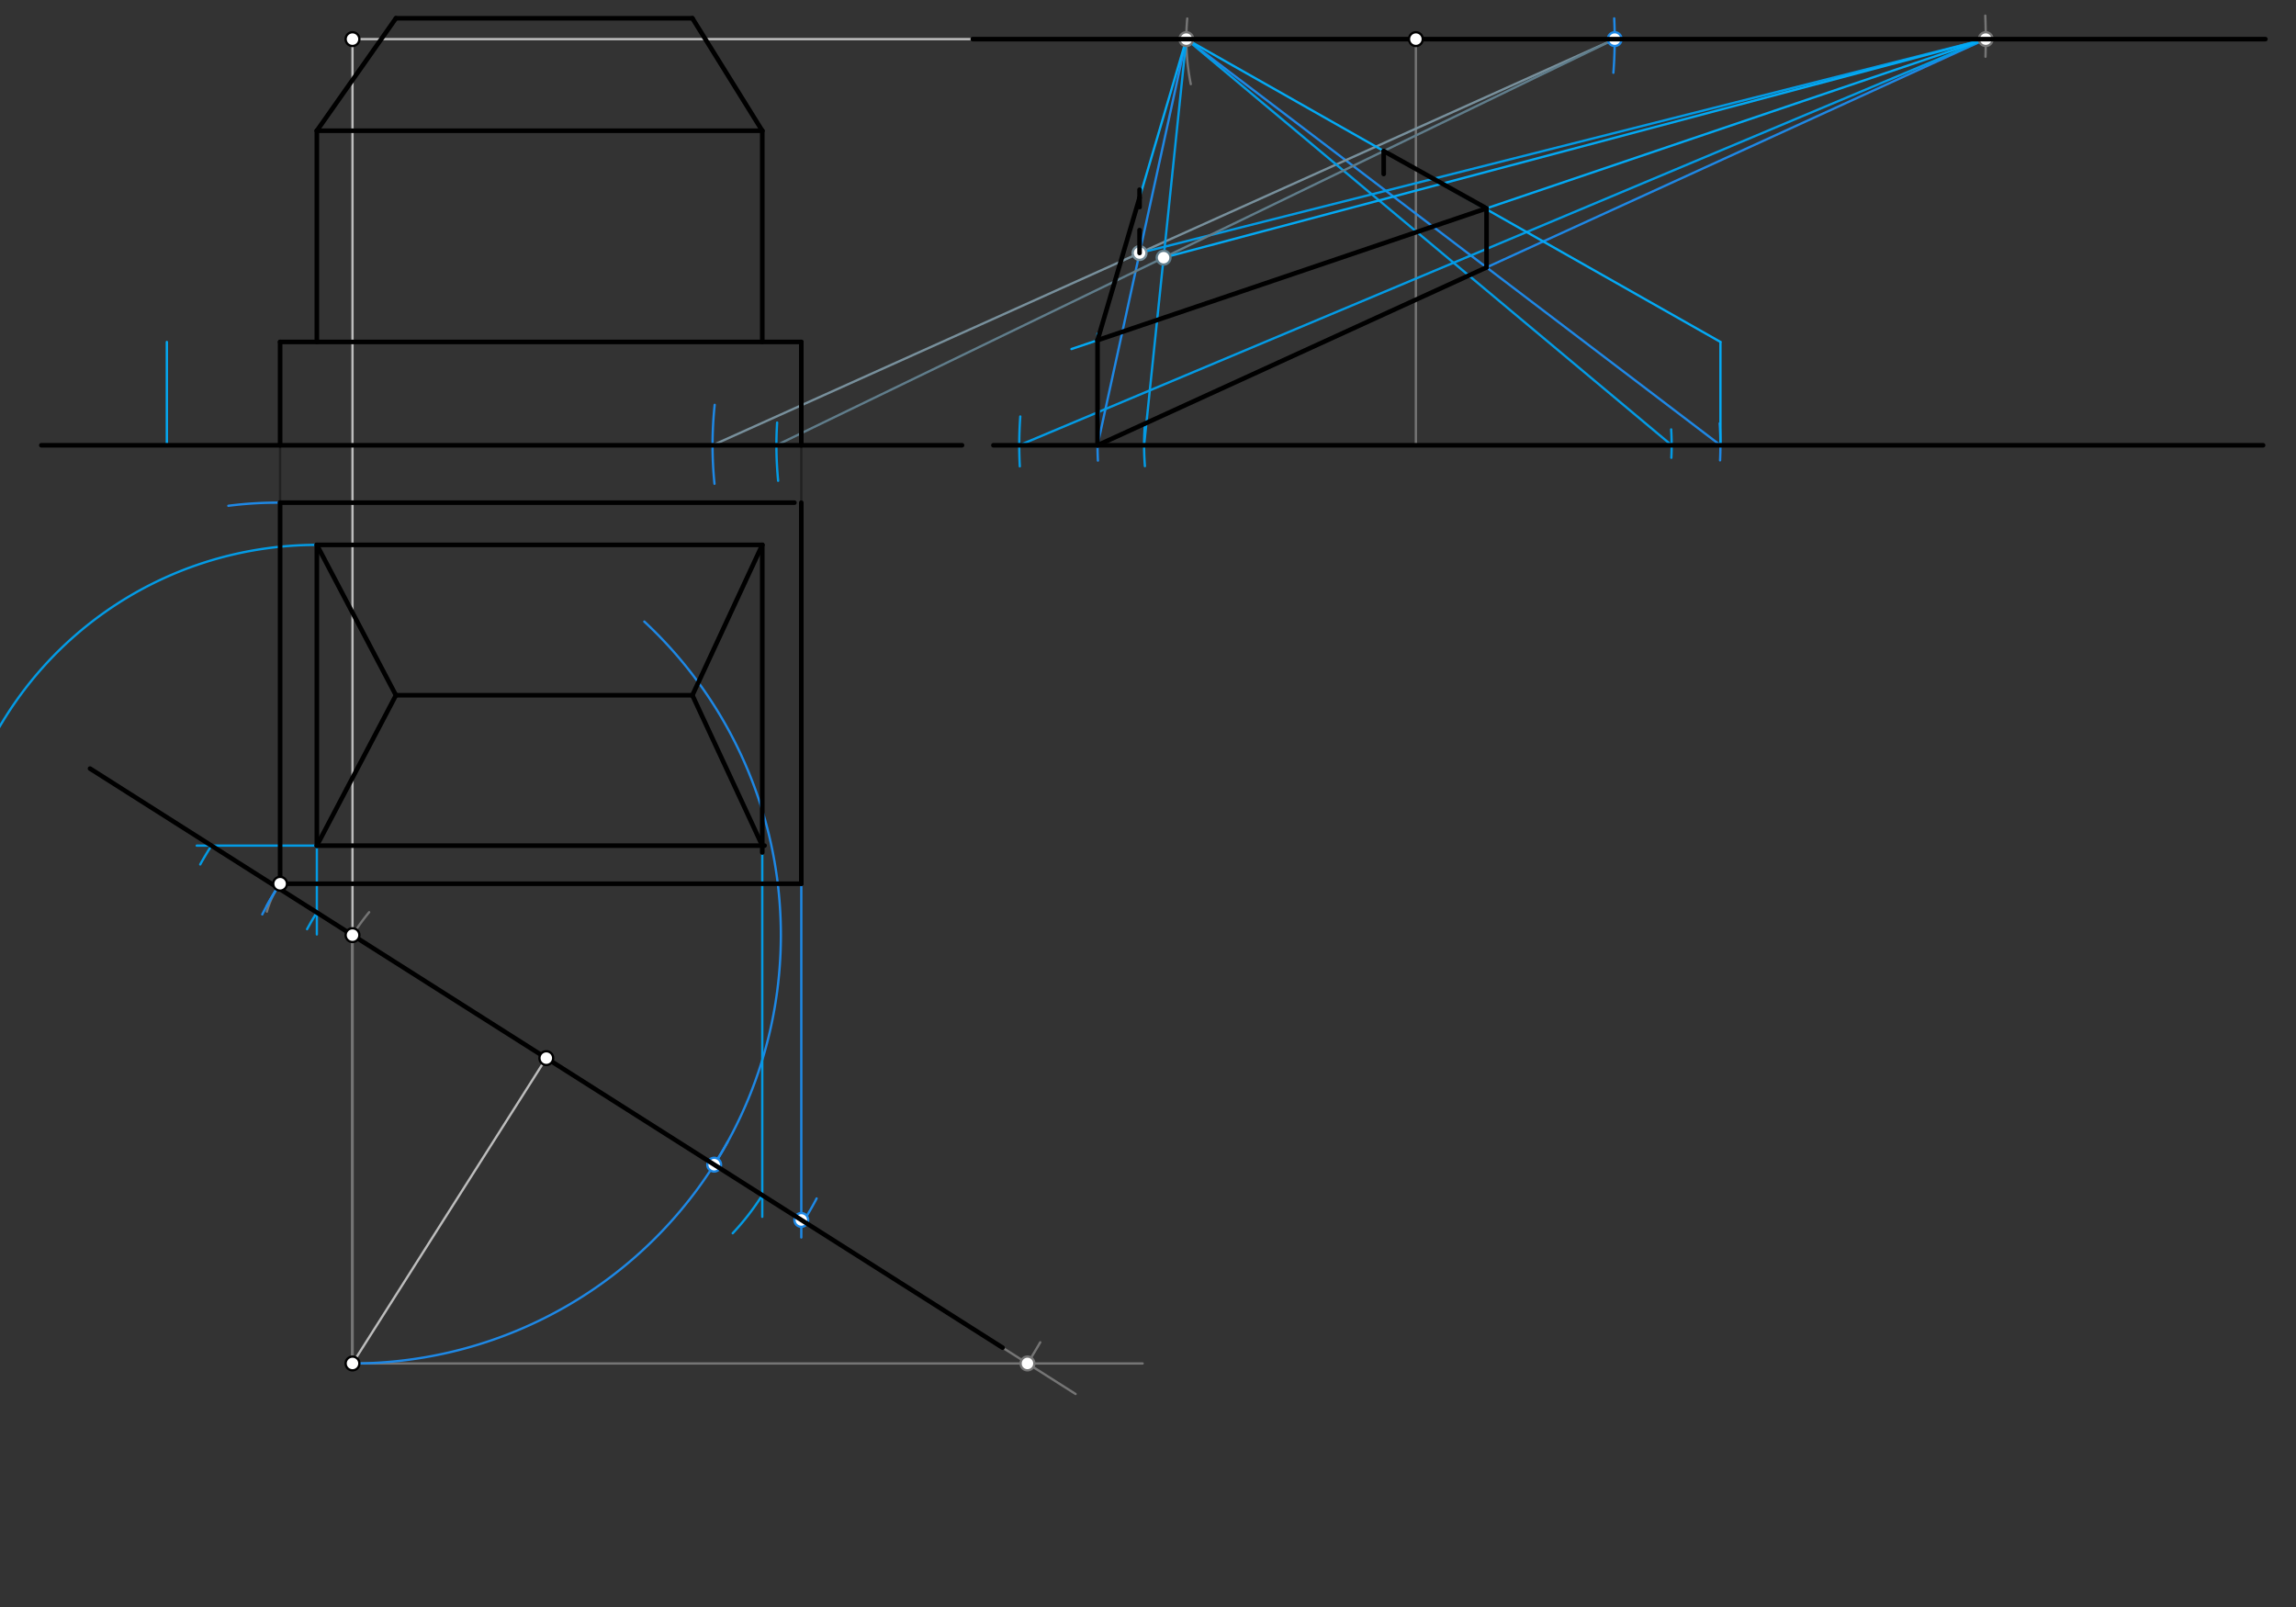 <svg xmlns="http://www.w3.org/2000/svg" class="svg--816" height="100%" preserveAspectRatio="xMidYMid meet" viewBox="0 0 1000 700" width="100%"><rect x="0" y="0" width="1000" height="700" fill="#333333" stroke="none"/><defs><marker id="marker-arrow" markerHeight="16" markerUnits="userSpaceOnUse" markerWidth="24" orient="auto-start-reverse" refX="24" refY="4" viewBox="0 0 24 8"><path d="M 0 0 L 24 4 L 0 8 z" stroke="inherit"></path></marker></defs><g class="aux-layer--949"><g class="element--733"><line stroke="#BDBDBD" stroke-dasharray="none" stroke-linecap="round" stroke-width="1" x1="138" x2="138" y1="302.85" y2="262.95"></line></g><g class="element--733"><line stroke="#212121" stroke-dasharray="none" stroke-linecap="round" stroke-width="1" x1="122" x2="122" y1="218.95" y2="148.95"></line></g><g class="element--733"><line stroke="#212121" stroke-dasharray="none" stroke-linecap="round" stroke-width="1" x1="122" x2="349" y1="148.95" y2="148.95"></line></g><g class="element--733"><line stroke="#212121" stroke-dasharray="none" stroke-linecap="round" stroke-width="1" x1="349" x2="349" y1="218.95" y2="148.95"></line></g><g class="element--733"><line stroke="#BDBDBD" stroke-dasharray="none" stroke-linecap="round" stroke-width="1" x1="237.94" x2="153.529" y1="460.915" y2="593.917"></line></g><g class="element--733"><line stroke="#BDBDBD" stroke-dasharray="none" stroke-linecap="round" stroke-width="1" x1="153.529" x2="153.529" y1="593.917" y2="17.042"></line></g><g class="element--733"><line stroke="#BDBDBD" stroke-dasharray="none" stroke-linecap="round" stroke-width="1" x1="153.529" x2="986.67" y1="17.042" y2="17.042"></line></g><g class="element--733"><line stroke="#757575" stroke-dasharray="none" stroke-linecap="round" stroke-width="1" x1="153.529" x2="497.67" y1="593.917" y2="593.917"></line></g><g class="element--733"><line stroke="#757575" stroke-dasharray="none" stroke-linecap="round" stroke-width="1" x1="436.67" x2="468.462" y1="587.042" y2="607.219"></line></g><g class="element--733"><line stroke="#757575" stroke-dasharray="none" stroke-linecap="round" stroke-width="1" x1="153.529" x2="153.529" y1="593.917" y2="407.042"></line></g><g class="element--733"><path d="M 447.503 593.917 A 248.206 248.206 0 0 0 453.071 584.708" fill="none" stroke="#757575" stroke-dasharray="none" stroke-linecap="round" stroke-width="1"></path></g><g class="element--733"><path d="M 864.667 6.815 A 248.207 248.207 0 0 1 864.759 24.715" fill="none" stroke="#757575" stroke-dasharray="none" stroke-linecap="round" stroke-width="1"></path></g><g class="element--733"><path d="M 153.529 407.343 A 99.976 99.976 0 0 1 160.768 397.357" fill="none" stroke="#757575" stroke-dasharray="none" stroke-linecap="round" stroke-width="1"></path></g><g class="element--733"><path d="M 518.636 36.648 A 99.975 99.975 0 0 1 517.099 8.064" fill="none" stroke="#757575" stroke-dasharray="none" stroke-linecap="round" stroke-width="1"></path></g><g class="element--733"><line stroke="#757575" stroke-dasharray="none" stroke-linecap="round" stroke-width="1" x1="616.67" x2="616.67" y1="17.042" y2="193.95"></line></g><g class="element--733"><path d="M 122 384.95 A 38.672 38.672 0 0 0 116.238 397.099" fill="none" stroke="#757575" stroke-dasharray="none" stroke-linecap="round" stroke-width="1"></path></g><g class="element--733"><path d="M 120.878 386.621 A 138.648 138.648 0 0 0 116.095 394.756" fill="none" stroke="#1E88E5" stroke-dasharray="none" stroke-linecap="round" stroke-width="1"></path></g><g class="element--733"><path d="M 120.878 386.621 A 138.648 138.648 0 0 0 114.23 398.313" fill="none" stroke="#1E88E5" stroke-dasharray="none" stroke-linecap="round" stroke-width="1"></path></g><g class="element--733"><path d="M 478.822 179.079 A 138.648 138.648 0 0 0 478.183 200.631" fill="none" stroke="#1E88E5" stroke-dasharray="none" stroke-linecap="round" stroke-width="1"></path></g><g class="element--733"><line stroke="#1E88E5" stroke-dasharray="none" stroke-linecap="round" stroke-width="1" x1="478.022" x2="516.695" y1="193.95" y2="17.042"></line></g><g class="element--733"><line stroke="#1E88E5" stroke-dasharray="none" stroke-linecap="round" stroke-width="1" x1="478.022" x2="864.877" y1="193.95" y2="17.042"></line></g><g class="element--733"><line stroke="#1E88E5" stroke-dasharray="none" stroke-linecap="round" stroke-width="1" x1="349" x2="349" y1="384.95" y2="539.042"></line></g><g class="element--733"><path d="M 355.67 522.042 A 132.653 132.653 0 0 1 349.94 531.998" fill="none" stroke="#1E88E5" stroke-dasharray="none" stroke-linecap="round" stroke-width="1"></path></g><g class="element--733"><path d="M 748.979 184.409 A 132.653 132.653 0 0 1 749.16 200.532" fill="none" stroke="#1E88E5" stroke-dasharray="none" stroke-linecap="round" stroke-width="1"></path></g><g class="element--733"><line stroke="#1E88E5" stroke-dasharray="none" stroke-linecap="round" stroke-width="1" x1="749.323" x2="516.695" y1="193.95" y2="17.042"></line></g><g class="element--733"><path d="M 153.529 593.917 A 186.574 186.574 0 0 0 316.889 497.473" fill="none" stroke="#1E88E5" stroke-dasharray="none" stroke-linecap="round" stroke-width="1"></path></g><g class="element--733"><path d="M 311.055 507.319 A 186.574 186.574 0 0 0 280.623 270.753" fill="none" stroke="#1E88E5" stroke-dasharray="none" stroke-linecap="round" stroke-width="1"></path></g><g class="element--733"><path d="M 702.692 31.698 A 186.574 186.574 0 0 0 703.05 8.005" fill="none" stroke="#1E88E5" stroke-dasharray="none" stroke-linecap="round" stroke-width="1"></path></g><g class="element--733"><path d="M 122 218.95 A 167.674 167.674 0 0 0 99.455 220.32" fill="none" stroke="#1E88E5" stroke-dasharray="none" stroke-linecap="round" stroke-width="1"></path></g><g class="element--733"><path d="M 311.273 176.35 A 167.675 167.675 0 0 0 311.188 210.727" fill="none" stroke="#1E88E5" stroke-dasharray="none" stroke-linecap="round" stroke-width="1"></path></g><g class="element--733"><line stroke="#78909C" stroke-dasharray="none" stroke-linecap="round" stroke-width="1" x1="310.347" x2="703.269" y1="193.95" y2="17.042"></line></g><g class="element--733"><line stroke="#039BE5" stroke-dasharray="none" stroke-linecap="round" stroke-width="1" x1="496.327" x2="864.877" y1="110.215" y2="17.042"></line></g><g class="element--733"><line stroke="#039BE5" stroke-dasharray="none" stroke-linecap="round" stroke-width="1" x1="138" x2="138" y1="368.35" y2="407.042"></line></g><g class="element--733"><path d="M 138 397.488 A 118.368 118.368 0 0 0 133.746 404.749" fill="none" stroke="#039BE5" stroke-dasharray="none" stroke-linecap="round" stroke-width="1"></path></g><g class="element--733"><path d="M 498.635 185.06 A 118.369 118.369 0 0 0 498.651 203.045" fill="none" stroke="#039BE5" stroke-dasharray="none" stroke-linecap="round" stroke-width="1"></path></g><g class="element--733"><line stroke="#039BE5" stroke-dasharray="none" stroke-linecap="round" stroke-width="1" x1="498.301" x2="516.695" y1="193.95" y2="17.042"></line></g><g class="element--733"><line stroke="#039BE5" stroke-dasharray="none" stroke-linecap="round" stroke-width="1" x1="332" x2="332" y1="371.35" y2="530.042"></line></g><g class="element--733"><path d="M 332 520.612 A 111.405 111.405 0 0 1 319.13 537.199" fill="none" stroke="#039BE5" stroke-dasharray="none" stroke-linecap="round" stroke-width="1"></path></g><g class="element--733"><path d="M 727.861 187.05 A 111.404 111.404 0 0 1 727.941 199.401" fill="none" stroke="#039BE5" stroke-dasharray="none" stroke-linecap="round" stroke-width="1"></path></g><g class="element--733"><line stroke="#039BE5" stroke-dasharray="none" stroke-linecap="round" stroke-width="1" x1="728.075" x2="516.695" y1="193.95" y2="17.042"></line></g><g class="element--733"><line stroke="#039BE5" stroke-dasharray="none" stroke-linecap="round" stroke-width="1" x1="138" x2="85.67" y1="368.35" y2="368.35"></line></g><g class="element--733"><path d="M 92.09 368.35 A 172.744 172.744 0 0 0 87.203 376.541" fill="none" stroke="#039BE5" stroke-dasharray="none" stroke-linecap="round" stroke-width="1"></path></g><g class="element--733"><path d="M 444.382 181.421 A 172.743 172.743 0 0 0 444.171 203.133" fill="none" stroke="#039BE5" stroke-dasharray="none" stroke-linecap="round" stroke-width="1"></path></g><g class="element--733"><line stroke="#039BE5" stroke-dasharray="none" stroke-linecap="round" stroke-width="1" x1="443.927" x2="864.877" y1="193.95" y2="17.042"></line></g><g class="element--733"><path d="M 138 237.35 A 160.138 160.138 0 0 0 -13.46 345.487" fill="none" stroke="#039BE5" stroke-dasharray="none" stroke-linecap="round" stroke-width="1"></path></g><g class="element--733"><path d="M 338.468 184.075 A 160.138 160.138 0 0 0 338.913 209.427" fill="none" stroke="#039BE5" stroke-dasharray="none" stroke-linecap="round" stroke-width="1"></path></g><g class="element--733"><line stroke="#607D8B" stroke-dasharray="none" stroke-linecap="round" stroke-width="1" x1="338.163" x2="703.269" y1="193.95" y2="17.042"></line></g><g class="element--733"><line stroke="#03A9F4" stroke-dasharray="none" stroke-linecap="round" stroke-width="1" x1="506.797" x2="864.877" y1="112.24" y2="17.042"></line></g><g class="element--733"><line stroke="#03A9F4" stroke-dasharray="none" stroke-linecap="round" stroke-width="1" x1="122" x2="122" y1="193.95" y2="148.95"></line></g><g class="element--733"><line stroke="#03A9F4" stroke-dasharray="none" stroke-linecap="round" stroke-width="1" x1="72.67" x2="72.67" y1="193.95" y2="148.95"></line></g><g class="element--733"><line stroke="#03A9F4" stroke-dasharray="none" stroke-linecap="round" stroke-width="1" x1="749.323" x2="749.323" y1="193.95" y2="148.95"></line></g><g class="element--733"><line stroke="#03A9F4" stroke-dasharray="none" stroke-linecap="round" stroke-width="1" x1="749.323" x2="516.695" y1="148.95" y2="17.042"></line></g><g class="element--733"><line stroke="#03A9F4" stroke-dasharray="none" stroke-linecap="round" stroke-width="1" x1="647.444" x2="647.444" y1="116.473" y2="90.042"></line></g><g class="element--733"><line stroke="#03A9F4" stroke-dasharray="none" stroke-linecap="round" stroke-width="1" x1="864.877" x2="466.67" y1="17.042" y2="152.042"></line></g><g class="element--733"><line stroke="#03A9F4" stroke-dasharray="none" stroke-linecap="round" stroke-width="1" x1="478.022" x2="478.022" y1="193.95" y2="145.344"></line></g><g class="element--733"><line stroke="#03A9F4" stroke-dasharray="none" stroke-linecap="round" stroke-width="1" x1="478.022" x2="516.695" y1="148.193" y2="17.042"></line></g><g class="element--733"><circle cx="447.503" cy="593.917" r="3" stroke="#757575" stroke-width="1" fill="#ffffff"></circle>}</g><g class="element--733"><circle cx="864.877" cy="17.042" r="3" stroke="#757575" stroke-width="1" fill="#ffffff"></circle>}</g><g class="element--733"><circle cx="516.695" cy="17.042" r="3" stroke="#757575" stroke-width="1" fill="#ffffff"></circle>}</g><g class="element--733"><circle cx="349" cy="531.401" r="3" stroke="#1E88E5" stroke-width="1" fill="#ffffff"></circle>}</g><g class="element--733"><circle cx="311.055" cy="507.319" r="3" stroke="#1E88E5" stroke-width="1" fill="#ffffff"></circle>}</g><g class="element--733"><circle cx="703.269" cy="17.042" r="3" stroke="#1E88E5" stroke-width="1" fill="#ffffff"></circle>}</g><g class="element--733"><circle cx="496.327" cy="110.215" r="3" stroke="#78909C" stroke-width="1" fill="#ffffff"></circle>}</g><g class="element--733"><circle cx="506.797" cy="112.24" r="3" stroke="#607D8B" stroke-width="1" fill="#ffffff"></circle>}</g></g><g class="main-layer--75a"><g class="element--733"><line stroke="#000000" stroke-dasharray="none" stroke-linecap="round" stroke-width="2" x1="138" x2="138" y1="368.35" y2="237.35"></line></g><g class="element--733"><line stroke="#000000" stroke-dasharray="none" stroke-linecap="round" stroke-width="2" x1="138" x2="332" y1="237.35" y2="237.35"></line></g><g class="element--733"><line stroke="#000000" stroke-dasharray="none" stroke-linecap="round" stroke-width="2" x1="332" x2="332" y1="237.35" y2="371.35"></line></g><g class="element--733"><line stroke="#000000" stroke-dasharray="none" stroke-linecap="round" stroke-width="2" x1="138" x2="333" y1="368.35" y2="368.35"></line></g><g class="element--733"><line stroke="#000000" stroke-dasharray="none" stroke-linecap="round" stroke-width="2" x1="138" x2="172.441" y1="237.35" y2="302.85"></line></g><g class="element--733"><line stroke="#000000" stroke-dasharray="none" stroke-linecap="round" stroke-width="2" x1="172.441" x2="138" y1="302.85" y2="368.35"></line></g><g class="element--733"><line stroke="#000000" stroke-dasharray="none" stroke-linecap="round" stroke-width="2" x1="332" x2="301.559" y1="237.35" y2="302.85"></line></g><g class="element--733"><line stroke="#000000" stroke-dasharray="none" stroke-linecap="round" stroke-width="2" x1="301.559" x2="332" y1="302.85" y2="368.35"></line></g><g class="element--733"><line stroke="#000000" stroke-dasharray="none" stroke-linecap="round" stroke-width="2" x1="172.441" x2="301.559" y1="302.85" y2="302.85"></line></g><g class="element--733"><line stroke="#000000" stroke-dasharray="none" stroke-linecap="round" stroke-width="2" x1="122" x2="346" y1="218.95" y2="218.95"></line></g><g class="element--733"><line stroke="#000000" stroke-dasharray="none" stroke-linecap="round" stroke-width="2" x1="122" x2="122" y1="218.95" y2="384.95"></line></g><g class="element--733"><line stroke="#000000" stroke-dasharray="none" stroke-linecap="round" stroke-width="2" x1="122" x2="349" y1="384.95" y2="384.95"></line></g><g class="element--733"><line stroke="#000000" stroke-dasharray="none" stroke-linecap="round" stroke-width="2" x1="349" x2="349" y1="384.95" y2="218.95"></line></g><g class="element--733"><line stroke="#000000" stroke-dasharray="none" stroke-linecap="round" stroke-width="2" x1="18" x2="419" y1="193.95" y2="193.95"></line></g><g class="element--733"><line stroke="#000000" stroke-dasharray="none" stroke-linecap="round" stroke-width="2" x1="122" x2="122" y1="193.95" y2="148.95"></line></g><g class="element--733"><line stroke="#000000" stroke-dasharray="none" stroke-linecap="round" stroke-width="2" x1="122" x2="349" y1="148.95" y2="148.95"></line></g><g class="element--733"><line stroke="#000000" stroke-dasharray="none" stroke-linecap="round" stroke-width="2" x1="349" x2="349" y1="148.95" y2="193.95"></line></g><g class="element--733"><line stroke="#000000" stroke-dasharray="none" stroke-linecap="round" stroke-width="2" x1="138" x2="138" y1="148.95" y2="56.95"></line></g><g class="element--733"><line stroke="#000000" stroke-dasharray="none" stroke-linecap="round" stroke-width="2" x1="332" x2="332" y1="148.95" y2="56.95"></line></g><g class="element--733"><line stroke="#000000" stroke-dasharray="none" stroke-linecap="round" stroke-width="2" x1="138" x2="332" y1="56.95" y2="56.95"></line></g><g class="element--733"><line stroke="#000000" stroke-dasharray="none" stroke-linecap="round" stroke-width="2" x1="138" x2="172.441" y1="56.95" y2="7.95"></line></g><g class="element--733"><line stroke="#000000" stroke-dasharray="none" stroke-linecap="round" stroke-width="2" x1="172.441" x2="301.559" y1="7.95" y2="7.95"></line></g><g class="element--733"><line stroke="#000000" stroke-dasharray="none" stroke-linecap="round" stroke-width="2" x1="301.559" x2="332" y1="7.95" y2="56.95"></line></g><g class="element--733"><line stroke="#000000" stroke-dasharray="none" stroke-linecap="round" stroke-width="2" x1="39.209" x2="436.67" y1="334.789" y2="587.042"></line></g><g class="element--733"><line stroke="#000000" stroke-dasharray="none" stroke-linecap="round" stroke-width="2" x1="423.67" x2="986.67" y1="17.042" y2="17.042"></line></g><g class="element--733"><line stroke="#000000" stroke-dasharray="none" stroke-linecap="round" stroke-width="2" x1="432.67" x2="985.67" y1="193.95" y2="193.95"></line></g><g class="element--733"><line stroke="#000000" stroke-dasharray="none" stroke-linecap="round" stroke-width="2" x1="478.022" x2="647.444" y1="193.95" y2="116.473"></line></g><g class="element--733"><line stroke="#000000" stroke-dasharray="none" stroke-linecap="round" stroke-width="2" x1="647.444" x2="647.444" y1="116.473" y2="91.181"></line></g><g class="element--733"><line stroke="#000000" stroke-dasharray="none" stroke-linecap="round" stroke-width="2" x1="478.022" x2="478.022" y1="193.95" y2="148.193"></line></g><g class="element--733"><line stroke="#000000" stroke-dasharray="none" stroke-linecap="round" stroke-width="2" x1="478.022" x2="647.444" y1="148.193" y2="90.756"></line></g><g class="element--733"><line stroke="#000000" stroke-dasharray="10" stroke-linecap="round" stroke-width="2" x1="496.327" x2="496.327" y1="110.215" y2="82.617"></line></g><g class="element--733"><line stroke="#000000" stroke-dasharray="none" stroke-linecap="round" stroke-width="2" x1="478.022" x2="496.327" y1="148.193" y2="86.116"></line></g><g class="element--733"><line stroke="#000000" stroke-dasharray="none" stroke-linecap="round" stroke-width="2" x1="647.444" x2="602.664" y1="90.756" y2="65.789"></line></g><g class="element--733"><line stroke="#000000" stroke-dasharray="10" stroke-linecap="round" stroke-width="2" x1="602.664" x2="602.664" y1="65.789" y2="85.63"></line></g><g class="element--733"><circle cx="237.94" cy="460.915" r="3" stroke="#000000" stroke-width="1" fill="#ffffff"></circle>}</g><g class="element--733"><circle cx="153.529" cy="593.917" r="3" stroke="#000000" stroke-width="1" fill="#ffffff"></circle>}</g><g class="element--733"><circle cx="153.529" cy="17.042" r="3" stroke="#000000" stroke-width="1" fill="#ffffff"></circle>}</g><g class="element--733"><circle cx="616.67" cy="17.042" r="3" stroke="#000000" stroke-width="1" fill="#ffffff"></circle>}</g><g class="element--733"><circle cx="153.529" cy="407.343" r="3" stroke="#000000" stroke-width="1" fill="#ffffff"></circle>}</g><g class="element--733"><circle cx="122" cy="384.95" r="3" stroke="#000000" stroke-width="1" fill="#ffffff"></circle>}</g></g><g class="snaps-layer--ac6"></g><g class="temp-layer--52d"></g></svg>